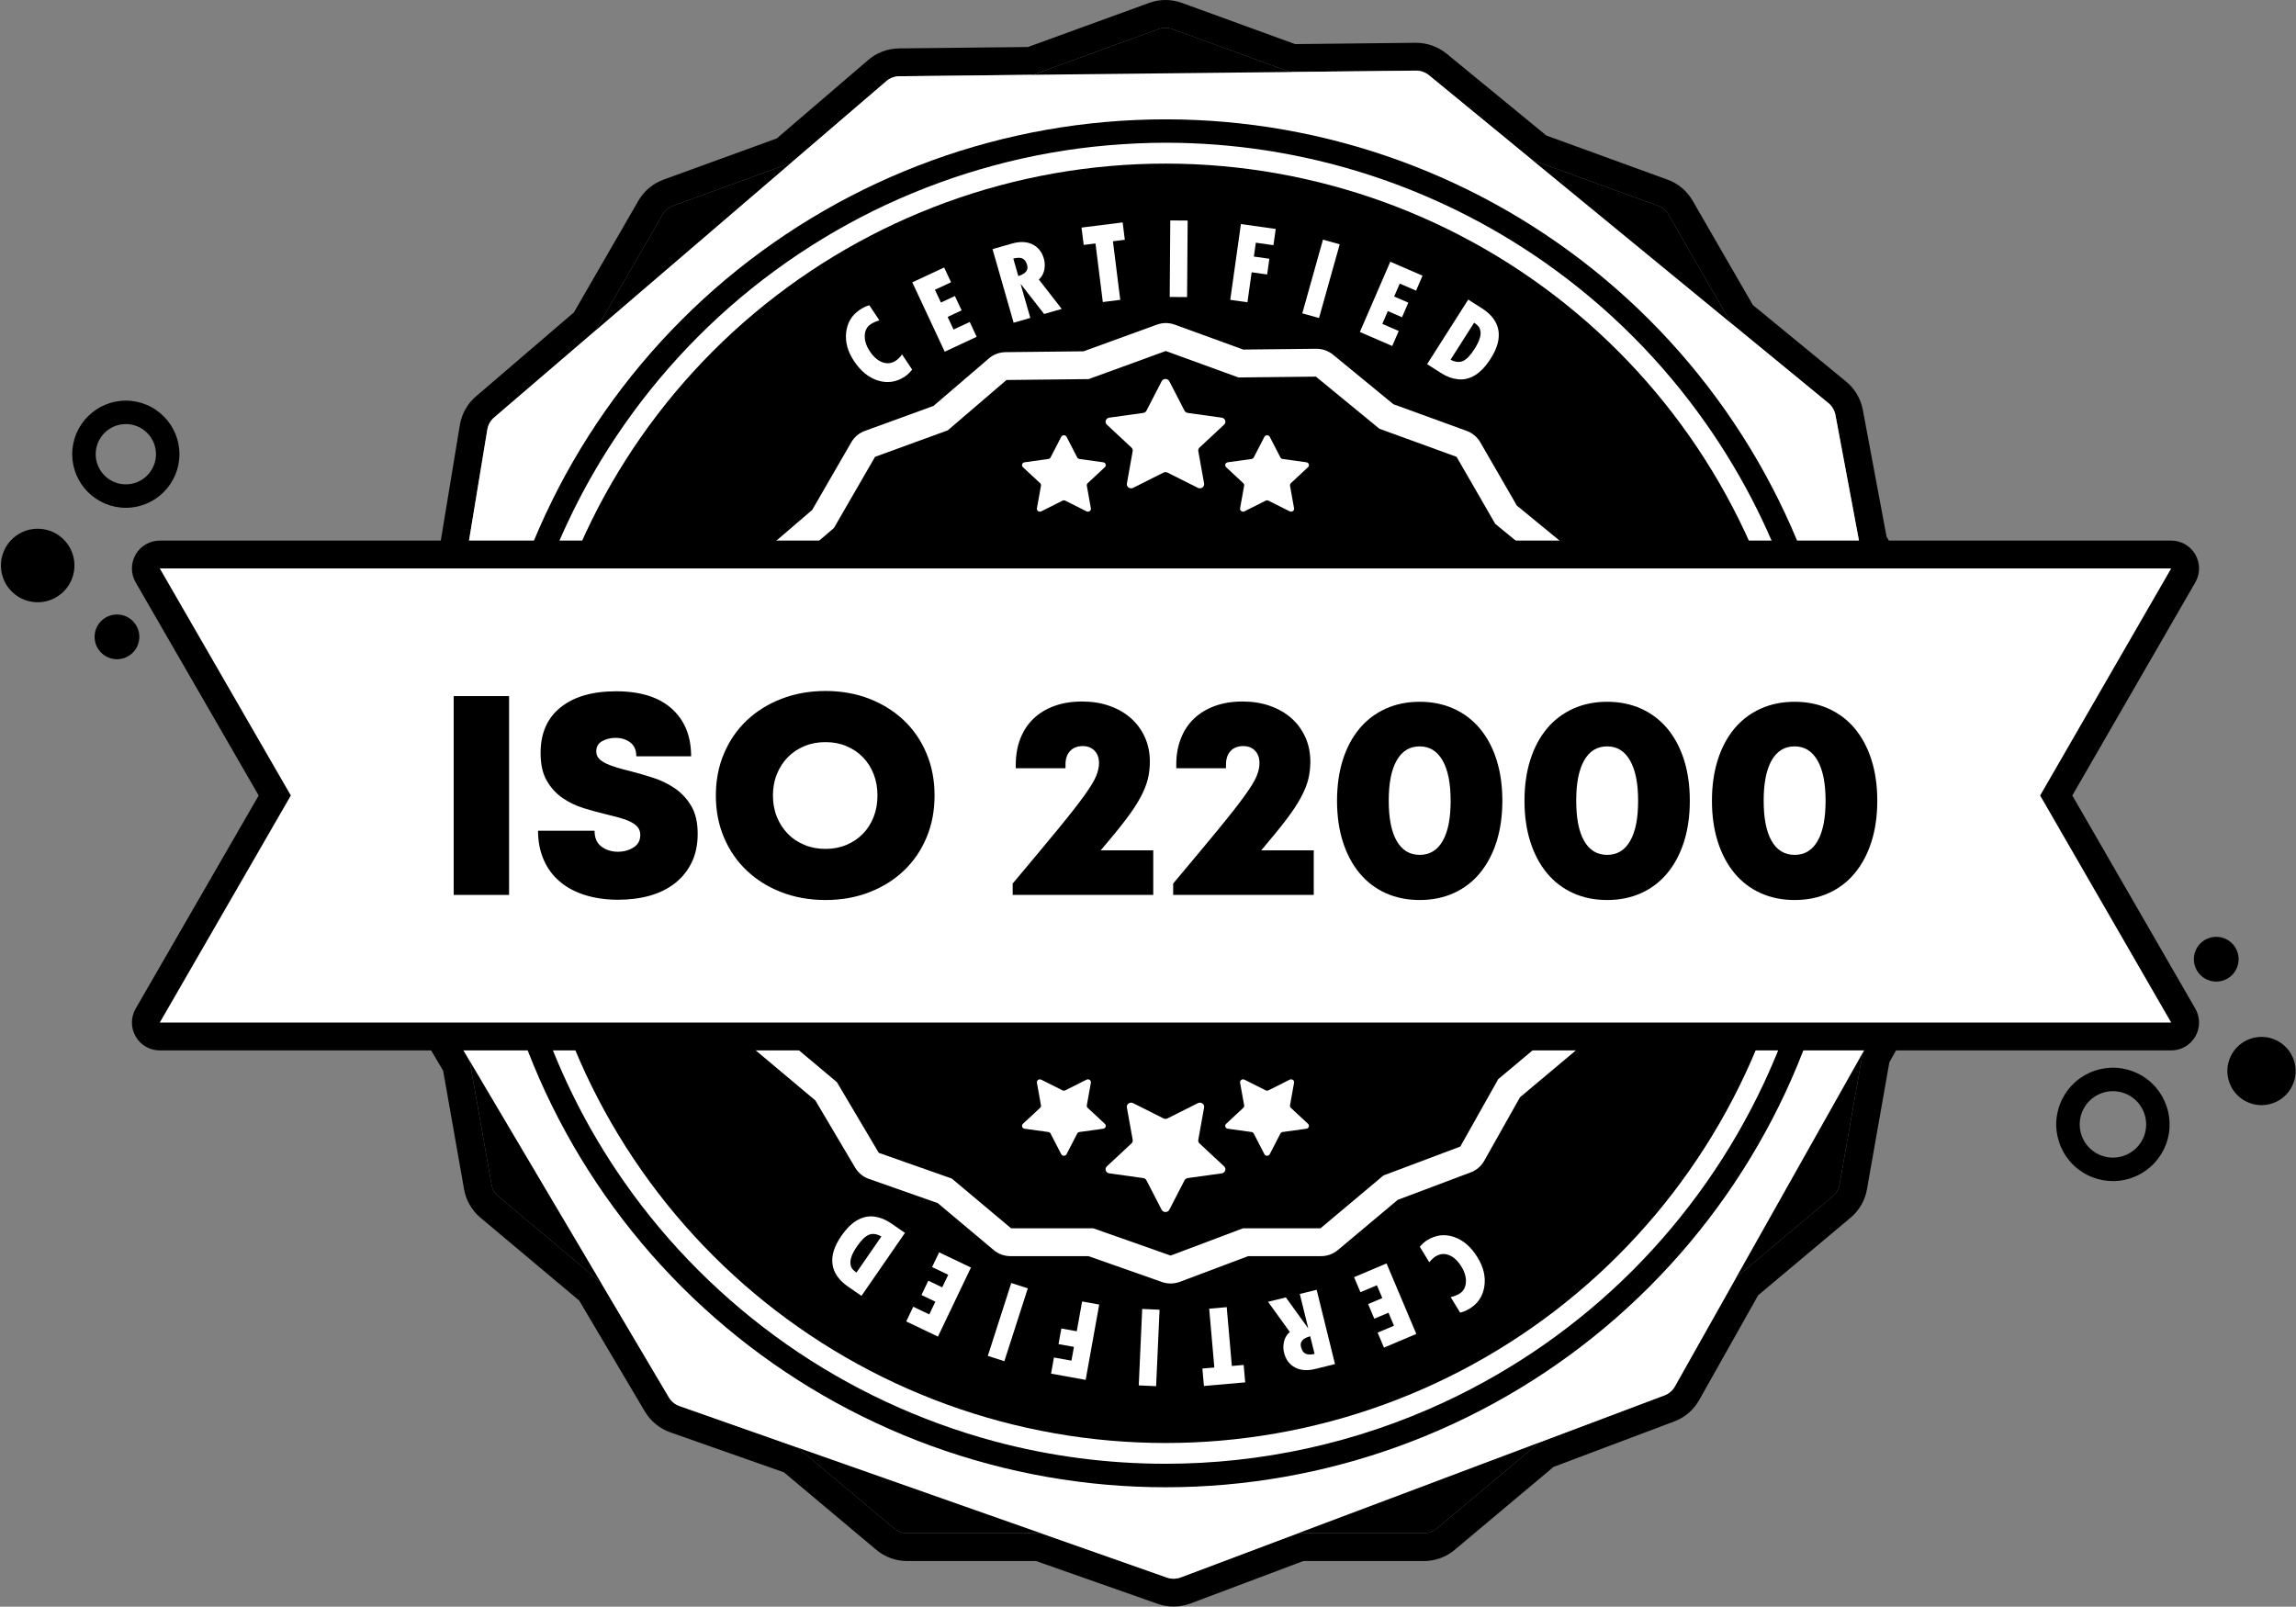 <?xml version="1.0" encoding="UTF-8"?><svg xmlns="http://www.w3.org/2000/svg" xmlns:xlink="http://www.w3.org/1999/xlink" height="349.3" preserveAspectRatio="xMidYMid meet" version="1.0" viewBox="-0.2 0.0 499.1 349.3" width="499.1" zoomAndPan="magnify"><rect x="-0.2" y="0.0" width="499.1" height="349.3" fill="#808080" stroke="none"/><defs><clipPath id="a"><path d="M 81 0 L 426 0 L 426 349.27 L 81 349.27 Z M 81 0"/></clipPath><clipPath id="b"><path d="M 483 225 L 498.82 225 L 498.82 241 L 483 241 Z M 483 225"/></clipPath></defs><g><g clip-path="url(#a)" id="change1_1"><path d="M 253.156 0 C 251.941 0 250.742 0.211 249.598 0.629 L 223.254 10.219 L 195.203 10.523 C 195.176 10.523 195.145 10.523 195.117 10.523 C 192.672 10.586 190.332 11.48 188.527 13.047 L 168.656 30.09 L 144.027 39.055 C 141.734 39.887 139.797 41.512 138.578 43.629 L 124.555 67.914 L 103.277 86.164 C 101.465 87.684 100.203 89.883 99.777 92.316 L 95.5 118.242 L 82.406 140.922 C 81.184 143.035 80.746 145.523 81.168 147.93 L 86.035 175.531 L 81.465 203.215 C 81.457 203.242 81.453 203.273 81.449 203.305 C 81.086 205.719 81.57 208.188 82.805 210.246 L 93.262 227.934 L 96.129 232.773 L 100.68 258.566 C 101.102 260.973 102.367 263.16 104.234 264.73 L 125.703 282.746 L 139.992 306.887 C 141.277 309.023 143.246 310.625 145.559 311.414 L 170.211 320.09 L 190.297 336.945 C 192.168 338.516 194.543 339.379 196.984 339.379 L 225.016 339.379 L 251.484 348.691 C 252.617 349.082 253.754 349.27 254.902 349.27 C 256.152 349.27 257.387 349.051 258.57 348.613 L 283.109 339.379 L 309.328 339.379 C 311.773 339.379 314.148 338.516 316.016 336.945 L 337.52 318.902 L 363.742 309.031 C 365.984 308.207 367.914 306.566 369.133 304.434 L 382 281.578 L 402.078 264.73 C 403.949 263.16 405.211 260.973 405.637 258.566 L 410.508 230.934 L 412.262 227.82 L 424.266 206.512 C 425.449 204.445 425.867 201.957 425.438 199.539 L 420.598 173.73 L 425.145 147.93 C 425.57 145.523 425.129 143.035 423.91 140.922 L 409.891 116.645 L 404.727 89.059 C 404.723 89.023 404.715 88.992 404.707 88.957 C 404.219 86.566 402.918 84.422 401.051 82.91 L 380.84 66.32 L 367.738 43.629 C 366.516 41.512 364.578 39.887 362.285 39.055 L 335.941 29.465 L 314.262 11.668 C 312.352 10.129 310.008 9.301 307.617 9.301 L 281.324 9.586 L 256.715 0.629 C 255.574 0.211 254.375 0 253.156 0 Z M 253.156 6.055 C 253.66 6.055 254.164 6.141 254.645 6.316 L 280.285 15.648 L 307.617 15.352 C 308.637 15.352 309.629 15.711 310.422 16.348 L 332.898 34.797 L 360.215 44.742 C 361.176 45.09 361.984 45.77 362.492 46.652 L 376.148 70.301 L 397.246 87.625 C 398.039 88.262 398.574 89.18 398.777 90.172 L 404.133 118.773 L 418.668 143.949 C 419.18 144.832 419.359 145.871 419.184 146.879 L 414.441 173.762 L 419.477 200.605 C 419.656 201.602 419.504 202.645 418.992 203.539 L 406.984 224.852 L 404.727 228.863 L 399.676 257.516 C 399.496 258.523 398.973 259.438 398.188 260.094 L 377.266 277.648 L 363.879 301.43 C 363.367 302.324 362.578 303.012 361.609 303.367 L 334.422 313.602 L 312.125 332.309 C 311.344 332.965 310.352 333.324 309.328 333.324 L 282.008 333.324 L 256.477 342.934 C 255.965 343.121 255.434 343.219 254.902 343.219 C 254.426 343.219 253.953 343.141 253.492 342.984 L 226.051 333.324 L 196.984 333.324 C 195.961 333.324 194.973 332.965 194.188 332.309 L 173.262 314.746 L 147.523 305.688 C 146.555 305.355 145.738 304.691 145.203 303.801 L 130.387 278.773 L 108.129 260.094 C 107.344 259.438 106.816 258.523 106.641 257.516 L 101.898 230.641 L 98.473 224.852 L 87.996 207.133 C 87.461 206.242 87.281 205.223 87.434 204.199 L 92.176 175.496 L 87.133 146.879 C 86.953 145.871 87.137 144.832 87.648 143.949 L 101.293 120.312 L 105.738 93.359 C 105.918 92.34 106.426 91.422 107.219 90.758 L 129.281 71.836 L 143.82 46.652 C 144.332 45.77 145.137 45.09 146.098 44.742 L 171.762 35.402 L 192.492 17.621 C 193.258 16.957 194.25 16.602 195.27 16.574 L 224.355 16.258 L 251.668 6.316 C 252.148 6.141 252.652 6.055 253.156 6.055" fill="inherit"/></g><g id="change1_3"><path d="M 251.668 6.316 L 146.098 44.742 C 145.137 45.09 144.332 45.77 143.82 46.652 L 87.648 143.949 C 87.137 144.832 86.953 145.871 87.133 146.879 L 106.641 257.516 C 106.816 258.523 107.344 259.438 108.129 260.094 L 194.188 332.309 C 194.973 332.965 195.961 333.324 196.984 333.324 L 309.328 333.324 C 310.352 333.324 311.344 332.965 312.125 332.309 L 398.188 260.094 C 398.973 259.438 399.496 258.523 399.676 257.516 L 419.184 146.879 C 419.359 145.871 419.18 144.832 418.668 143.949 L 362.492 46.652 C 361.984 45.77 361.176 45.09 360.215 44.742 L 254.645 6.316 C 253.684 5.969 252.629 5.969 251.668 6.316" fill="inherit"/></g><g id="change2_1"><path d="M 418.992 203.539 L 406.984 224.852 L 363.879 301.43 C 363.367 302.324 362.578 303.012 361.609 303.367 L 256.477 342.934 C 255.508 343.289 254.465 343.316 253.492 342.984 L 147.523 305.688 C 146.555 305.355 145.738 304.691 145.203 303.801 L 98.473 224.852 L 87.996 207.133 C 87.461 206.242 87.281 205.223 87.434 204.199 L 100.336 126.117 L 105.738 93.359 C 105.918 92.34 106.43 91.422 107.219 90.758 L 192.492 17.621 C 193.258 16.957 194.25 16.602 195.27 16.574 L 307.617 15.352 C 308.637 15.352 309.629 15.711 310.422 16.348 L 397.246 87.625 C 398.039 88.262 398.574 89.18 398.777 90.172 L 405.508 126.117 L 419.477 200.605 C 419.656 201.602 419.504 202.645 418.992 203.539" fill="#fff"/></g><g id="change1_4"><path d="M 387.922 237.484 C 402.695 205.801 405.836 169.926 396.785 136.156 C 387.738 102.391 367.082 72.891 338.445 52.84 C 309.809 32.785 275.023 23.465 240.199 26.512 L 240.195 26.512 C 205.371 29.559 172.734 44.777 148.012 69.5 C 123.293 94.219 108.074 126.855 105.027 161.684 C 101.98 196.508 111.301 231.293 131.352 259.93 C 151.402 288.566 180.902 309.223 214.672 318.27 C 248.438 327.32 284.316 324.18 315.996 309.406 C 347.684 294.633 373.148 269.168 387.922 237.484" fill="inherit"/></g><g id="change2_2"><path d="M 389.777 218.809 C 387.992 224.418 385.828 229.926 383.305 235.328 C 376.164 250.625 366.453 264.414 354.699 276.191 C 342.949 287.945 329.156 297.656 313.836 304.797 C 294.691 313.719 273.965 318.23 253.137 318.23 C 240.672 318.23 228.207 316.625 215.996 313.359 C 199.703 308.977 184.41 301.812 170.797 292.277 C 157.184 282.719 145.203 270.84 135.516 256.996 C 127.254 245.195 120.883 232.32 116.547 218.809 C 111.934 204.609 109.562 189.695 109.562 174.629 C 109.562 170.477 109.742 166.293 110.098 162.141 C 111.043 151.305 113.207 140.676 116.547 130.477 C 118.359 124.844 120.523 119.312 123.023 113.957 C 130.035 98.891 139.695 85.051 151.625 73.094 C 163.559 61.16 177.398 51.527 192.465 44.488 C 207.559 37.48 223.82 33.043 240.645 31.59 C 244.828 31.234 249.008 31.031 253.188 31.031 C 282.555 31.031 311.312 40.055 335.531 57.008 C 349.348 66.695 361.254 78.648 370.785 92.289 C 378.945 103.938 385.367 116.785 389.777 130.477 C 390.543 132.797 391.23 135.117 391.867 137.488 C 399.082 164.355 398.293 192.602 389.777 218.809" fill="#fff"/></g><g id="change1_5"><path d="M 387.492 138.645 C 379.031 107.062 359.711 79.473 332.93 60.719 C 306.145 41.965 273.609 33.246 241.035 36.098 C 208.465 38.945 177.938 53.18 154.816 76.301 C 131.695 99.422 117.461 129.949 114.609 162.52 C 111.762 195.094 120.48 227.629 139.234 254.414 C 157.988 281.195 185.578 300.516 217.16 308.977 C 248.742 317.441 282.301 314.508 311.934 300.688 C 341.566 286.867 365.383 263.051 379.203 233.418 C 393.02 203.785 395.957 170.23 387.492 138.645" fill="inherit"/></g><g id="change1_6"><path d="M 15.973 123.402 C 15.715 127.809 11.938 131.176 7.531 130.922 C 3.125 130.664 -0.242 126.887 0.016 122.48 C 0.27 118.074 4.047 114.707 8.453 114.961 C 12.859 115.219 16.227 118.996 15.973 123.402" fill="inherit"/></g><g id="change1_7"><path d="M 27.152 92.195 C 23.539 92.195 20.602 95.137 20.602 98.746 C 20.602 102.359 23.539 105.301 27.152 105.301 C 30.766 105.301 33.707 102.359 33.707 98.746 C 33.707 95.137 30.766 92.195 27.152 92.195 Z M 27.152 110.398 C 20.727 110.398 15.5 105.172 15.5 98.746 C 15.5 92.32 20.727 87.098 27.152 87.098 C 33.578 87.098 38.805 92.32 38.805 98.746 C 38.805 105.172 33.578 110.398 27.152 110.398" fill="inherit"/></g><g id="change1_8"><path d="M 30.082 138.734 C 29.926 141.414 27.629 143.465 24.945 143.309 C 22.266 143.152 20.219 140.855 20.371 138.176 C 20.527 135.492 22.828 133.445 25.508 133.602 C 28.188 133.754 30.234 136.055 30.082 138.734" fill="inherit"/></g><g clip-path="url(#b)" id="change1_2"><path d="M 484.457 230.227 C 485.906 226.391 490.188 224.457 494.02 225.902 C 497.855 227.352 499.789 231.633 498.34 235.465 C 496.895 239.301 492.613 241.234 488.777 239.785 C 484.945 238.34 483.012 234.059 484.457 230.227" fill="inherit"/></g><g id="change1_9"><path d="M 459.102 237.223 C 458.09 237.223 457.082 237.438 456.133 237.867 C 454.371 238.664 453.031 240.094 452.348 241.898 C 451.668 243.703 451.73 245.664 452.523 247.426 C 453.316 249.184 454.75 250.523 456.555 251.207 C 458.359 251.887 460.32 251.824 462.078 251.031 C 463.836 250.238 465.18 248.805 465.863 247 C 467.27 243.277 465.383 239.098 461.656 237.691 C 460.828 237.379 459.965 237.223 459.102 237.223 Z M 459.113 256.777 C 457.645 256.777 456.172 256.512 454.754 255.977 C 451.676 254.816 449.234 252.523 447.879 249.523 C 446.523 246.523 446.414 243.176 447.578 240.098 C 448.742 237.02 451.031 234.578 454.031 233.223 C 457.031 231.867 460.379 231.762 463.457 232.922 C 469.812 235.32 473.031 242.445 470.633 248.805 C 469.469 251.879 467.176 254.32 464.18 255.676 C 462.559 256.406 460.84 256.777 459.113 256.777" fill="inherit"/></g><g id="change1_10"><path d="M 477.016 206.82 C 477.965 204.309 480.77 203.039 483.281 203.988 C 485.797 204.938 487.062 207.742 486.113 210.258 C 485.164 212.77 482.359 214.035 479.848 213.086 C 477.336 212.141 476.066 209.332 477.016 206.82" fill="inherit"/></g><g id="change1_11"><path d="M 353.234 190.254 L 350.207 174.109 L 353.059 157.941 C 353.164 157.34 353.055 156.715 352.746 156.184 L 344.004 141.043 L 340.785 123.844 C 340.66 123.246 340.34 122.695 339.867 122.312 L 327.176 111.895 L 318.965 97.676 C 318.66 97.141 318.176 96.734 317.598 96.523 L 301.168 90.547 L 287.652 79.449 C 287.176 79.066 286.578 78.852 285.965 78.852 L 269.531 79.027 L 254.113 73.418 C 253.535 73.207 252.898 73.207 252.324 73.418 L 235.895 79.395 L 218.406 79.586 C 217.793 79.602 217.195 79.816 216.734 80.215 L 204.27 90.906 L 188.836 96.523 C 188.262 96.734 187.773 97.141 187.469 97.676 L 178.723 112.816 L 165.457 124.195 C 164.98 124.594 164.676 125.148 164.566 125.762 L 161.895 141.969 L 153.688 156.184 C 153.379 156.715 153.27 157.34 153.379 157.941 L 156.41 175.152 L 153.559 192.414 C 153.469 193.027 153.574 193.641 153.898 194.18 L 160.199 204.832 L 162.258 208.312 L 165.109 224.477 C 165.215 225.082 165.531 225.629 166.004 226.023 L 179.391 237.258 L 188.297 252.309 C 188.617 252.848 189.109 253.242 189.691 253.445 L 205.172 258.891 L 217.758 269.449 C 218.227 269.848 218.82 270.062 219.438 270.062 L 236.914 270.062 L 253.418 275.871 C 254.004 276.07 254.633 276.055 255.215 275.84 L 270.566 270.062 L 286.996 270.062 C 287.609 270.062 288.207 269.848 288.676 269.449 L 302.086 258.203 L 318.434 252.051 C 319.016 251.836 319.492 251.422 319.797 250.883 L 327.848 236.582 L 340.43 226.023 C 340.902 225.629 341.219 225.082 341.324 224.477 L 344.363 207.246 L 345.723 204.832 L 352.941 192.016 C 353.246 191.48 353.34 190.852 353.234 190.254" fill="inherit"/></g><g id="change2_3"><path d="M 218.715 82.504 L 218.711 82.508 C 218.711 82.508 218.715 82.504 218.715 82.504 Z M 337.957 124.66 C 337.961 124.664 337.961 124.664 337.965 124.664 Z M 167.434 126.488 L 167.426 126.492 C 167.43 126.492 167.43 126.492 167.434 126.488 Z M 350.305 190.531 C 350.305 190.531 350.305 190.535 350.305 190.535 Z M 156.492 192.621 L 156.496 192.625 C 156.492 192.625 156.492 192.621 156.492 192.621 Z M 317.367 249.215 C 317.367 249.219 317.367 249.219 317.363 249.219 Z M 190.672 250.578 L 190.68 250.582 C 190.676 250.582 190.672 250.582 190.672 250.578 Z M 219.586 267.035 L 237.434 267.035 L 254.27 272.965 L 270.016 267.035 L 286.848 267.035 L 300.535 255.551 L 317.238 249.266 L 325.48 234.617 L 338.371 223.805 L 341.473 206.211 L 350.23 190.664 L 347.129 174.129 L 350.051 157.566 L 341.125 142.109 L 337.84 124.566 L 324.832 113.887 L 316.422 99.316 L 299.648 93.211 L 285.844 81.879 L 269.012 82.062 L 253.219 76.312 L 236.445 82.418 L 218.59 82.613 L 205.82 93.562 L 190.016 99.316 L 181.086 114.777 L 167.527 126.406 L 164.789 143.008 L 156.383 157.566 L 159.48 175.137 L 156.574 192.754 L 165.145 207.246 L 168.062 223.805 L 181.73 235.273 L 190.824 250.633 L 206.695 256.219 Z M 254.262 279.035 C 253.641 279.035 253.023 278.938 252.438 278.734 L 236.398 273.09 L 219.438 273.09 C 218.113 273.09 216.824 272.621 215.809 271.77 L 203.648 261.562 L 188.688 256.301 C 187.461 255.879 186.391 255.012 185.703 253.867 L 177.047 239.246 L 164.059 228.344 C 163.043 227.492 162.355 226.305 162.129 225 L 159.375 209.383 L 151.293 195.719 C 150.621 194.602 150.367 193.297 150.566 191.965 L 153.34 175.172 L 150.395 158.469 C 150.164 157.164 150.406 155.816 151.066 154.668 L 158.996 140.934 L 161.582 125.27 C 161.816 123.914 162.504 122.723 163.516 121.875 L 176.359 110.855 L 184.848 96.16 C 185.508 95.016 186.559 94.133 187.801 93.68 L 202.719 88.25 L 214.766 77.918 C 215.734 77.078 217.008 76.594 218.332 76.562 L 235.348 76.375 L 251.285 70.574 C 252.531 70.121 253.902 70.117 255.148 70.574 L 270.051 75.996 L 285.934 75.824 C 287.266 75.824 288.539 76.273 289.555 77.094 L 302.691 87.879 L 318.633 93.68 C 319.875 94.133 320.926 95.016 321.586 96.16 L 329.523 109.906 L 341.785 119.973 C 342.781 120.773 343.484 121.938 343.75 123.238 L 346.887 139.977 L 355.367 154.668 C 356.027 155.816 356.266 157.164 356.035 158.469 L 353.281 174.094 L 356.215 189.719 C 356.449 191.031 356.219 192.383 355.57 193.52 L 347.254 208.281 L 344.305 225 C 344.074 226.305 343.391 227.492 342.379 228.344 L 330.215 238.547 L 322.438 252.367 C 321.766 253.543 320.719 254.434 319.484 254.887 L 303.633 260.852 L 290.621 271.77 C 289.609 272.621 288.32 273.09 286.996 273.09 L 271.117 273.09 L 256.281 278.676 C 255.621 278.918 254.938 279.035 254.262 279.035" fill="#fff"/></g><g id="change2_4"><path d="M 34.531 225.34 C 33.449 225.34 32.449 224.762 31.91 223.824 C 31.367 222.891 31.367 221.734 31.906 220.801 L 59.523 172.945 L 31.906 125.094 C 31.367 124.156 31.367 123.004 31.91 122.066 C 32.449 121.129 33.449 120.555 34.531 120.555 L 471.773 120.555 C 472.855 120.555 473.852 121.129 474.395 122.066 C 474.934 123.004 474.934 124.156 474.395 125.094 L 446.781 172.945 L 474.395 220.801 C 474.934 221.734 474.934 222.891 474.395 223.824 C 473.852 224.762 472.855 225.34 471.773 225.34 L 34.531 225.34" fill="#fff"/></g><g id="change1_12"><path d="M 471.773 129.633 L 471.781 129.633 Z M 471.773 117.527 L 34.531 117.527 C 32.367 117.527 30.367 118.68 29.289 120.555 C 28.207 122.426 28.207 124.73 29.285 126.605 L 56.031 172.945 L 29.285 219.285 C 28.207 221.16 28.207 223.469 29.289 225.34 C 30.367 227.211 32.367 228.367 34.531 228.367 L 471.773 228.367 C 473.938 228.367 475.934 227.211 477.016 225.34 C 478.098 223.469 478.098 221.16 477.016 219.285 L 450.273 172.945 L 477.016 126.605 C 478.098 124.73 478.098 122.426 477.016 120.555 C 475.934 118.68 473.938 117.527 471.773 117.527 Z M 471.773 123.578 L 443.285 172.945 L 471.773 222.312 L 34.531 222.312 L 63.02 172.945 L 34.531 123.578 L 471.773 123.578" fill="inherit"/></g><g id="change2_5"><path d="M 253.988 82.891 L 257.289 89.285 C 257.426 89.551 257.691 89.734 257.992 89.773 L 265.379 90.801 C 266.145 90.906 266.449 91.809 265.895 92.32 L 260.551 97.301 C 260.332 97.508 260.23 97.805 260.285 98.094 L 261.547 105.125 C 261.676 105.852 260.875 106.406 260.191 106.062 L 253.586 102.742 C 253.312 102.605 252.988 102.605 252.719 102.742 L 246.109 106.062 C 245.426 106.406 244.629 105.852 244.758 105.125 L 246.02 98.094 C 246.07 97.805 245.973 97.508 245.75 97.301 L 240.406 92.32 C 239.852 91.809 240.16 90.906 240.926 90.801 L 248.309 89.773 C 248.613 89.734 248.875 89.551 249.012 89.285 L 252.316 82.891 C 252.656 82.227 253.645 82.227 253.988 82.891" fill="#fff"/></g><g id="change2_6"><path d="M 275.82 94.973 L 278.129 99.445 C 278.223 99.629 278.406 99.758 278.617 99.785 L 283.777 100.504 C 284.312 100.578 284.527 101.203 284.141 101.566 L 280.406 105.047 C 280.254 105.188 280.184 105.395 280.219 105.598 L 281.102 110.512 C 281.191 111.02 280.633 111.406 280.152 111.168 L 275.535 108.848 C 275.348 108.754 275.121 108.754 274.93 108.848 L 270.316 111.168 C 269.836 111.406 269.277 111.02 269.367 110.512 L 270.25 105.598 C 270.285 105.395 270.219 105.188 270.062 105.047 L 266.328 101.566 C 265.941 101.203 266.156 100.578 266.691 100.504 L 271.852 99.785 C 272.062 99.758 272.246 99.629 272.344 99.445 L 274.648 94.973 C 274.891 94.512 275.578 94.512 275.82 94.973" fill="#fff"/></g><g id="change2_7"><path d="M 231.652 94.973 L 233.961 99.445 C 234.055 99.629 234.238 99.758 234.453 99.785 L 239.613 100.504 C 240.148 100.578 240.359 101.203 239.973 101.566 L 236.238 105.047 C 236.086 105.188 236.016 105.395 236.051 105.598 L 236.934 110.512 C 237.023 111.02 236.465 111.406 235.988 111.168 L 231.371 108.848 C 231.184 108.754 230.953 108.754 230.766 108.848 L 226.148 111.168 C 225.672 111.406 225.113 111.02 225.203 110.512 L 226.086 105.598 C 226.121 105.395 226.051 105.188 225.898 105.047 L 222.16 101.566 C 221.777 101.203 221.988 100.578 222.523 100.504 L 227.684 99.785 C 227.898 99.758 228.082 99.629 228.176 99.445 L 230.484 94.973 C 230.723 94.512 231.414 94.512 231.652 94.973" fill="#fff"/></g><g id="change2_8"><path d="M 252.316 263.004 L 249.012 256.605 C 248.875 256.344 248.613 256.16 248.309 256.117 L 240.926 255.09 C 240.16 254.984 239.852 254.086 240.406 253.57 L 245.75 248.59 C 245.973 248.387 246.07 248.09 246.02 247.801 L 244.758 240.77 C 244.629 240.039 245.426 239.484 246.109 239.828 L 252.719 243.148 C 252.988 243.285 253.312 243.285 253.586 243.148 L 260.191 239.828 C 260.875 239.484 261.676 240.039 261.547 240.77 L 260.285 247.801 C 260.23 248.09 260.332 248.387 260.551 248.59 L 265.895 253.57 C 266.449 254.086 266.145 254.984 265.379 255.09 L 257.992 256.117 C 257.691 256.16 257.426 256.344 257.289 256.605 L 253.988 263.004 C 253.645 263.668 252.656 263.668 252.316 263.004" fill="#fff"/></g><g id="change2_9"><path d="M 230.484 250.918 L 228.176 246.445 C 228.082 246.266 227.898 246.137 227.684 246.105 L 222.523 245.391 C 221.988 245.316 221.777 244.688 222.16 244.328 L 225.898 240.848 C 226.051 240.703 226.121 240.496 226.086 240.297 L 225.203 235.383 C 225.113 234.871 225.672 234.484 226.148 234.727 L 230.766 237.047 C 230.953 237.141 231.184 237.141 231.371 237.047 L 235.988 234.727 C 236.465 234.484 237.023 234.871 236.934 235.383 L 236.051 240.297 C 236.016 240.496 236.086 240.703 236.238 240.848 L 239.973 244.328 C 240.359 244.688 240.148 245.316 239.613 245.391 L 234.453 246.105 C 234.238 246.137 234.055 246.266 233.961 246.445 L 231.652 250.918 C 231.414 251.383 230.723 251.383 230.484 250.918" fill="#fff"/></g><g id="change2_10"><path d="M 274.648 250.918 L 272.344 246.445 C 272.246 246.266 272.062 246.137 271.852 246.105 L 266.691 245.391 C 266.156 245.316 265.941 244.688 266.328 244.328 L 270.062 240.848 C 270.219 240.703 270.285 240.496 270.25 240.297 L 269.367 235.383 C 269.277 234.871 269.836 234.484 270.316 234.727 L 274.93 237.047 C 275.121 237.141 275.348 237.141 275.535 237.047 L 280.152 234.727 C 280.633 234.484 281.191 234.871 281.102 235.383 L 280.219 240.297 C 280.184 240.496 280.254 240.703 280.406 240.848 L 284.141 244.328 C 284.527 244.688 284.312 245.316 283.777 245.391 L 278.617 246.105 C 278.406 246.137 278.223 246.266 278.129 246.445 L 275.82 250.918 C 275.578 251.383 274.891 251.383 274.648 250.918" fill="#fff"/></g><g id="change2_11"><path d="M 195.891 77.059 L 198.082 80.348 C 197.559 81.004 197.039 81.504 196.512 81.855 C 194.691 83.066 192.762 83.367 190.723 82.754 C 188.684 82.141 186.922 80.719 185.438 78.492 C 184.062 76.422 183.496 74.336 183.742 72.23 C 183.988 70.125 184.98 68.496 186.727 67.332 C 187.402 66.883 188.086 66.559 188.77 66.359 L 190.969 69.66 C 190.234 69.859 189.602 70.137 189.066 70.492 C 188.25 71.035 187.82 71.859 187.777 72.965 C 187.734 74.07 188.102 75.203 188.867 76.355 C 189.699 77.602 190.625 78.406 191.648 78.77 C 192.672 79.129 193.637 79.008 194.543 78.406 C 194.984 78.109 195.434 77.66 195.891 77.059" fill="#fff"/></g><g id="change2_12"><path d="M 198.117 61.387 L 205.039 58.152 L 206.539 61.359 L 203.035 62.992 L 204.336 65.773 L 207.371 64.355 L 208.836 67.48 L 205.797 68.902 L 207.078 71.645 L 210.602 70 L 212.102 73.219 L 205.16 76.461 L 198.117 61.387" fill="#fff"/></g><g id="change2_13"><path d="M 220.07 56.215 L 221.156 60.016 C 222.754 59.52 223.395 58.727 223.082 57.633 C 222.867 56.891 222.531 56.414 222.066 56.199 C 221.605 55.988 220.938 55.992 220.07 56.215 Z M 215.555 54.164 L 219.781 52.953 C 221.492 52.465 222.969 52.516 224.207 53.109 C 225.449 53.703 226.289 54.758 226.723 56.266 C 226.945 57.039 226.969 57.844 226.805 58.676 C 226.637 59.504 226.242 60.207 225.629 60.777 L 230.598 67.16 L 226.766 68.262 L 221.742 61.816 L 221.68 61.836 L 223.77 69.117 L 220.141 70.16 L 215.555 54.164" fill="#fff"/></g><g id="change2_14"><path d="M 234.898 49.477 L 243.84 48.355 L 244.312 52.129 L 241.727 52.453 L 243.32 65.191 L 239.527 65.664 L 237.934 52.93 L 235.371 53.246 L 234.898 49.477" fill="#fff"/></g><g id="change2_15"><path d="M 254.195 47.922 L 257.969 47.949 L 257.848 64.586 L 254.07 64.559 L 254.195 47.922" fill="#fff"/></g><g id="change2_16"><path d="M 269.547 48.711 L 277.113 49.777 L 276.617 53.305 L 272.789 52.766 L 272.363 55.777 L 275.734 56.254 L 275.254 59.672 L 271.883 59.195 L 270.965 65.715 L 267.227 65.188 L 269.547 48.711" fill="#fff"/></g><g id="change2_17"><path d="M 287.383 52.098 L 291.02 53.117 L 286.527 69.141 L 282.891 68.121 L 287.383 52.098" fill="#fff"/></g><g id="change2_18"><path d="M 302.02 56.902 L 309.027 59.938 L 307.621 63.188 L 304.078 61.652 L 302.859 64.465 L 305.938 65.797 L 304.566 68.969 L 301.488 67.633 L 300.285 70.414 L 303.852 71.961 L 302.441 75.219 L 295.406 72.176 L 302.02 56.902" fill="#fff"/></g><g id="change2_19"><path d="M 320.246 70.148 L 315.117 78.203 C 316.137 78.734 317.039 78.824 317.82 78.48 C 318.602 78.137 319.43 77.277 320.305 75.902 C 320.824 75.09 321.191 74.355 321.41 73.703 C 321.629 73.051 321.699 72.484 321.613 72.004 C 321.531 71.52 321.379 71.16 321.164 70.926 C 320.945 70.688 320.641 70.43 320.246 70.148 Z M 318.961 65.133 L 321.938 67.027 C 323.996 68.34 325.188 69.926 325.516 71.781 C 325.84 73.637 325.285 75.695 323.848 77.953 C 322.758 79.66 321.613 80.875 320.414 81.59 C 319.219 82.305 317.992 82.594 316.742 82.457 C 315.496 82.324 314.297 81.891 313.145 81.156 L 310.023 79.168 L 318.961 65.133" fill="#fff"/></g><g id="change2_20"><path d="M 310.496 274.422 L 308.434 271.055 C 308.98 270.418 309.523 269.934 310.062 269.605 C 311.922 268.465 313.863 268.238 315.879 268.926 C 317.895 269.617 319.602 271.102 320.996 273.383 C 322.297 275.504 322.785 277.609 322.461 279.703 C 322.133 281.797 321.078 283.391 319.293 284.484 C 318.598 284.91 317.906 285.207 317.211 285.379 L 315.141 282 C 315.883 281.828 316.527 281.574 317.074 281.238 C 317.91 280.727 318.367 279.922 318.453 278.816 C 318.535 277.715 318.215 276.57 317.492 275.387 C 316.711 274.109 315.812 273.273 314.805 272.875 C 313.797 272.477 312.828 272.559 311.898 273.129 C 311.445 273.406 310.977 273.84 310.496 274.422" fill="#fff"/></g><g id="change2_21"><path d="M 307.676 290.004 L 300.641 292.977 L 299.262 289.719 L 302.82 288.215 L 301.629 285.391 L 298.543 286.691 L 297.199 283.512 L 300.285 282.207 L 299.109 279.418 L 295.527 280.93 L 294.145 277.66 L 301.203 274.676 L 307.676 290.004" fill="#fff"/></g><g id="change2_22"><path d="M 285.562 294.348 L 284.613 290.512 C 283 290.941 282.332 291.711 282.605 292.816 C 282.789 293.566 283.109 294.059 283.562 294.285 C 284.02 294.52 284.684 294.535 285.562 294.348 Z M 290 296.562 L 285.727 297.617 C 284 298.043 282.527 297.938 281.309 297.297 C 280.09 296.656 279.289 295.574 278.914 294.047 C 278.723 293.266 278.727 292.465 278.926 291.641 C 279.121 290.816 279.535 290.129 280.176 289.578 L 275.445 283.016 L 279.316 282.062 L 284.102 288.688 L 284.16 288.672 L 282.344 281.312 L 286.012 280.41 L 290 296.562" fill="#fff"/></g><g id="change2_23"><path d="M 270.48 300.531 L 261.504 301.316 L 261.172 297.527 L 263.77 297.305 L 262.652 284.516 L 266.461 284.18 L 267.578 296.969 L 270.148 296.742 L 270.48 300.531" fill="#fff"/></g><g id="change2_24"><path d="M 251.113 301.363 L 247.34 301.191 L 248.09 284.57 L 251.863 284.742 L 251.113 301.363" fill="#fff"/></g><g id="change2_25"><path d="M 235.797 299.992 L 228.277 298.637 L 228.906 295.129 L 232.711 295.812 L 233.25 292.82 L 229.902 292.219 L 230.512 288.82 L 233.863 289.426 L 235.027 282.945 L 238.746 283.617 L 235.797 299.992" fill="#fff"/></g><g id="change2_26"><path d="M 218.125 295.934 L 214.531 294.777 L 219.625 278.938 L 223.223 280.094 L 218.125 295.934" fill="#fff"/></g><g id="change2_27"><path d="M 203.688 290.582 L 196.793 287.285 L 198.32 284.094 L 201.809 285.758 L 203.129 282.992 L 200.102 281.547 L 201.594 278.434 L 204.617 279.879 L 205.926 277.145 L 202.414 275.469 L 203.949 272.266 L 210.863 275.57 L 203.688 290.582" fill="#fff"/></g><g id="change2_28"><path d="M 185.969 276.672 L 191.395 268.816 C 190.391 268.246 189.496 268.117 188.703 268.434 C 187.91 268.75 187.051 269.578 186.125 270.918 C 185.578 271.711 185.18 272.43 184.938 273.074 C 184.695 273.719 184.605 274.281 184.672 274.77 C 184.734 275.254 184.871 275.617 185.082 275.863 C 185.289 276.109 185.586 276.379 185.969 276.672 Z M 187.066 281.73 L 184.16 279.727 C 182.152 278.34 181.02 276.711 180.766 274.844 C 180.508 272.977 181.141 270.941 182.66 268.738 C 183.812 267.07 185 265.902 186.223 265.234 C 187.449 264.562 188.684 264.32 189.926 264.5 C 191.168 264.684 192.352 265.16 193.473 265.934 L 196.52 268.035 L 187.066 281.73" fill="#fff"/></g><g id="change1_13"><path d="M 98.422 194.559 L 110.461 194.559 L 110.461 151.336 L 98.422 151.336 L 98.422 194.559" fill="inherit"/></g><g id="change1_14"><path d="M 146.52 171.402 C 145.078 170.414 143.488 169.645 141.762 169.086 C 140.031 168.535 138.367 168.047 136.762 167.637 C 135.73 167.391 134.777 167.133 133.891 166.867 C 133.004 166.602 132.234 166.309 131.574 166.004 C 130.918 165.691 130.391 165.332 130.004 164.922 C 129.613 164.512 129.414 163.992 129.414 163.379 C 129.414 162.348 129.848 161.594 130.711 161.121 C 131.574 160.652 132.539 160.414 133.609 160.414 C 134.848 160.414 135.906 160.742 136.793 161.398 C 137.676 162.059 138.117 163.066 138.117 164.426 L 150.035 164.426 C 150.035 160.023 148.625 156.566 145.805 154.055 C 142.988 151.539 138.961 150.289 133.738 150.289 C 128.59 150.289 124.566 151.449 121.668 153.777 C 118.762 156.102 117.312 159.402 117.312 163.688 C 117.312 166.156 117.754 168.164 118.641 169.703 C 119.527 171.246 120.668 172.504 122.07 173.473 C 123.465 174.438 125 175.184 126.668 175.695 C 128.336 176.215 129.949 176.648 131.516 177.02 C 132.539 177.27 133.512 177.52 134.414 177.766 C 135.32 178.012 136.113 178.297 136.793 178.629 C 137.469 178.957 138.008 179.348 138.398 179.801 C 138.785 180.254 138.984 180.828 138.984 181.527 C 138.984 182.727 138.488 183.629 137.504 184.246 C 136.516 184.863 135.387 185.172 134.109 185.172 C 132.746 185.172 131.566 184.801 130.555 184.062 C 129.547 183.32 129.043 182.168 129.043 180.605 L 116.758 180.605 C 116.758 182.949 117.172 185.062 117.992 186.93 C 118.812 188.805 119.98 190.383 121.48 191.652 C 122.984 192.93 124.812 193.91 126.973 194.59 C 129.141 195.266 131.535 195.609 134.168 195.609 C 136.684 195.609 138.984 195.309 141.082 194.715 C 143.184 194.117 145.008 193.211 146.551 191.996 C 148.094 190.785 149.301 189.277 150.164 187.488 C 151.027 185.699 151.461 183.629 151.461 181.281 C 151.461 178.816 150.992 176.797 150.066 175.23 C 149.145 173.672 147.957 172.395 146.52 171.402" fill="inherit"/></g><g id="change1_15"><path d="M 189.707 177.609 C 189.148 179.031 188.371 180.254 187.363 181.281 C 186.352 182.312 185.16 183.117 183.777 183.688 C 182.402 184.27 180.891 184.555 179.242 184.555 C 177.594 184.555 176.07 184.27 174.676 183.688 C 173.273 183.117 172.07 182.312 171.062 181.281 C 170.051 180.254 169.258 179.031 168.684 177.609 C 168.105 176.188 167.82 174.637 167.82 172.945 C 167.82 171.258 168.105 169.703 168.684 168.281 C 169.258 166.867 170.051 165.641 171.062 164.609 C 172.07 163.586 173.273 162.781 174.676 162.203 C 176.07 161.625 177.594 161.34 179.242 161.34 C 180.891 161.34 182.402 161.625 183.777 162.203 C 185.16 162.781 186.352 163.586 187.363 164.609 C 188.371 165.641 189.148 166.867 189.707 168.281 C 190.266 169.703 190.543 171.258 190.543 172.945 C 190.543 174.637 190.266 176.188 189.707 177.609 Z M 196.285 156.617 C 194.184 154.621 191.684 153.059 188.785 151.922 C 185.879 150.793 182.699 150.223 179.242 150.223 C 175.785 150.223 172.594 150.793 169.668 151.922 C 166.75 153.059 164.227 154.633 162.105 156.645 C 159.984 158.664 158.344 161.062 157.168 163.84 C 155.996 166.621 155.41 169.656 155.41 172.945 C 155.41 176.242 155.996 179.277 157.168 182.059 C 158.344 184.836 159.984 187.23 162.105 189.246 C 164.227 191.266 166.75 192.84 169.668 193.969 C 172.594 195.102 175.785 195.668 179.242 195.668 C 182.699 195.668 185.879 195.102 188.785 193.969 C 191.684 192.84 194.184 191.277 196.285 189.277 C 198.383 187.281 200.02 184.895 201.191 182.117 C 202.367 179.34 202.953 176.281 202.953 172.945 C 202.953 169.613 202.367 166.555 201.191 163.777 C 200.02 160.996 198.383 158.609 196.285 156.617" fill="inherit"/></g><g id="change1_16"><path d="M 244.441 178.289 C 245.848 176.461 246.934 174.812 247.715 173.348 C 248.496 171.887 249.031 170.551 249.324 169.332 C 249.609 168.121 249.754 166.875 249.754 165.602 C 249.754 163.664 249.395 161.898 248.676 160.289 C 247.949 158.688 246.945 157.305 245.648 156.152 C 244.352 155.004 242.797 154.102 240.984 153.465 C 239.172 152.828 237.18 152.512 234.996 152.512 C 232.777 152.512 230.766 152.836 228.977 153.488 C 227.188 154.148 225.676 155.066 224.441 156.254 C 223.203 157.441 222.254 158.883 221.602 160.578 C 220.938 162.277 220.609 164.156 220.609 166.219 L 220.609 167.023 L 231.414 167.023 L 231.414 166.219 C 231.414 164.98 231.746 164.008 232.402 163.285 C 233.062 162.566 233.988 162.203 235.184 162.203 C 236.254 162.203 237.105 162.547 237.746 163.223 C 238.383 163.902 238.699 164.797 238.699 165.906 C 238.699 166.77 238.492 167.711 238.082 168.715 C 237.672 169.727 236.805 171.148 235.488 172.977 C 234.172 174.812 232.277 177.227 229.812 180.23 C 227.34 183.238 224.047 187.191 219.934 192.086 L 219.934 194.559 L 250.492 194.559 L 250.492 184.863 L 239.07 184.863 C 241.254 182.312 243.047 180.121 244.441 178.289" fill="inherit"/></g><g id="change1_17"><path d="M 279.328 178.289 C 280.734 176.461 281.824 174.812 282.602 173.348 C 283.387 171.887 283.918 170.551 284.211 169.332 C 284.496 168.121 284.641 166.875 284.641 165.602 C 284.641 163.664 284.281 161.898 283.562 160.289 C 282.84 158.688 281.832 157.305 280.535 156.152 C 279.242 155.004 277.684 154.102 275.871 153.465 C 274.059 152.828 272.066 152.512 269.883 152.512 C 267.664 152.512 265.652 152.836 263.863 153.488 C 262.074 154.148 260.562 155.066 259.328 156.254 C 258.09 157.441 257.141 158.883 256.488 160.578 C 255.824 162.277 255.496 164.156 255.496 166.219 L 255.496 167.023 L 266.301 167.023 L 266.301 166.219 C 266.301 164.98 266.633 164.008 267.289 163.285 C 267.949 162.566 268.875 162.203 270.07 162.203 C 271.141 162.203 271.992 162.547 272.633 163.223 C 273.27 163.902 273.586 164.797 273.586 165.906 C 273.586 166.77 273.383 167.711 272.969 168.715 C 272.559 169.727 271.691 171.148 270.375 172.977 C 269.059 174.812 267.164 177.227 264.699 180.23 C 262.227 183.238 258.934 187.191 254.82 192.086 L 254.82 194.559 L 285.379 194.559 L 285.379 184.863 L 273.961 184.863 C 276.141 182.312 277.934 180.121 279.328 178.289" fill="inherit"/></g><g id="change1_18"><path d="M 313.41 182.824 C 312.258 184.844 310.59 185.852 308.41 185.852 C 306.23 185.852 304.559 184.844 303.41 182.824 C 302.254 180.812 301.68 177.887 301.68 174.059 C 301.68 170.273 302.254 167.359 303.41 165.324 C 304.559 163.285 306.23 162.266 308.41 162.266 C 310.551 162.266 312.207 163.285 313.379 165.324 C 314.555 167.359 315.137 170.293 315.137 174.121 C 315.137 177.906 314.566 180.812 313.41 182.824 Z M 321.5 158.398 C 319.938 156.531 318.043 155.09 315.82 154.082 C 313.594 153.074 311.129 152.57 308.41 152.57 C 305.691 152.57 303.223 153.074 300.996 154.082 C 298.777 155.09 296.883 156.531 295.32 158.398 C 293.758 160.27 292.551 162.531 291.707 165.18 C 290.863 167.832 290.441 170.801 290.441 174.094 C 290.441 177.379 290.863 180.348 291.707 183 C 292.551 185.648 293.758 187.922 295.32 189.812 C 296.883 191.703 298.777 193.152 300.996 194.16 C 303.223 195.164 305.691 195.668 308.41 195.668 C 311.129 195.668 313.594 195.164 315.82 194.16 C 318.043 193.152 319.938 191.703 321.5 189.812 C 323.062 187.922 324.27 185.648 325.113 183 C 325.953 180.348 326.379 177.379 326.379 174.094 C 326.379 170.801 325.953 167.832 325.113 165.18 C 324.27 162.531 323.062 160.27 321.5 158.398" fill="inherit"/></g><g id="change1_19"><path d="M 354.16 182.824 C 353.008 184.844 351.34 185.852 349.16 185.852 C 346.98 185.852 345.312 184.844 344.16 182.824 C 343.004 180.812 342.434 177.887 342.434 174.059 C 342.434 170.273 343.004 167.359 344.16 165.324 C 345.312 163.285 346.98 162.266 349.16 162.266 C 351.301 162.266 352.961 163.285 354.129 165.324 C 355.305 167.359 355.891 170.293 355.891 174.121 C 355.891 177.906 355.316 180.812 354.16 182.824 Z M 362.25 158.398 C 360.688 156.531 358.793 155.09 356.57 154.082 C 354.348 153.074 351.879 152.57 349.16 152.57 C 346.441 152.57 343.977 153.074 341.746 154.082 C 339.527 155.09 337.633 156.531 336.07 158.398 C 334.508 160.27 333.301 162.531 332.457 165.18 C 331.613 167.832 331.191 170.801 331.191 174.094 C 331.191 177.379 331.613 180.348 332.457 183 C 333.301 185.648 334.508 187.922 336.07 189.812 C 337.633 191.703 339.527 193.152 341.746 194.16 C 343.977 195.164 346.441 195.668 349.16 195.668 C 351.879 195.668 354.348 195.164 356.57 194.16 C 358.793 193.152 360.688 191.703 362.25 189.812 C 363.812 187.922 365.02 185.648 365.863 183 C 366.707 180.348 367.129 177.379 367.129 174.094 C 367.129 170.801 366.707 167.832 365.863 165.18 C 365.02 162.531 363.812 160.27 362.25 158.398" fill="inherit"/></g><g id="change1_20"><path d="M 394.91 182.824 C 393.762 184.844 392.094 185.852 389.91 185.852 C 387.73 185.852 386.062 184.844 384.91 182.824 C 383.758 180.812 383.184 177.887 383.184 174.059 C 383.184 170.273 383.758 167.359 384.91 165.324 C 386.062 163.285 387.73 162.266 389.91 162.266 C 392.051 162.266 393.711 163.285 394.883 165.324 C 396.059 167.359 396.641 170.293 396.641 174.121 C 396.641 177.906 396.066 180.812 394.91 182.824 Z M 406.613 165.18 C 405.77 162.531 404.562 160.27 403 158.398 C 401.438 156.531 399.543 155.09 397.324 154.082 C 395.098 153.074 392.629 152.57 389.91 152.57 C 387.191 152.57 384.727 153.074 382.5 154.082 C 380.281 155.09 378.387 156.531 376.82 158.398 C 375.258 160.27 374.055 162.531 373.211 165.18 C 372.367 167.832 371.941 170.801 371.941 174.094 C 371.941 177.379 372.367 180.348 373.211 183 C 374.055 185.648 375.258 187.922 376.82 189.812 C 378.387 191.703 380.281 193.152 382.5 194.16 C 384.727 195.164 387.191 195.668 389.91 195.668 C 392.629 195.668 395.098 195.164 397.324 194.16 C 399.543 193.152 401.438 191.703 403 189.812 C 404.562 187.922 405.77 185.648 406.613 183 C 407.457 180.348 407.879 177.379 407.879 174.094 C 407.879 170.801 407.457 167.832 406.613 165.18" fill="inherit"/></g></g></svg>
